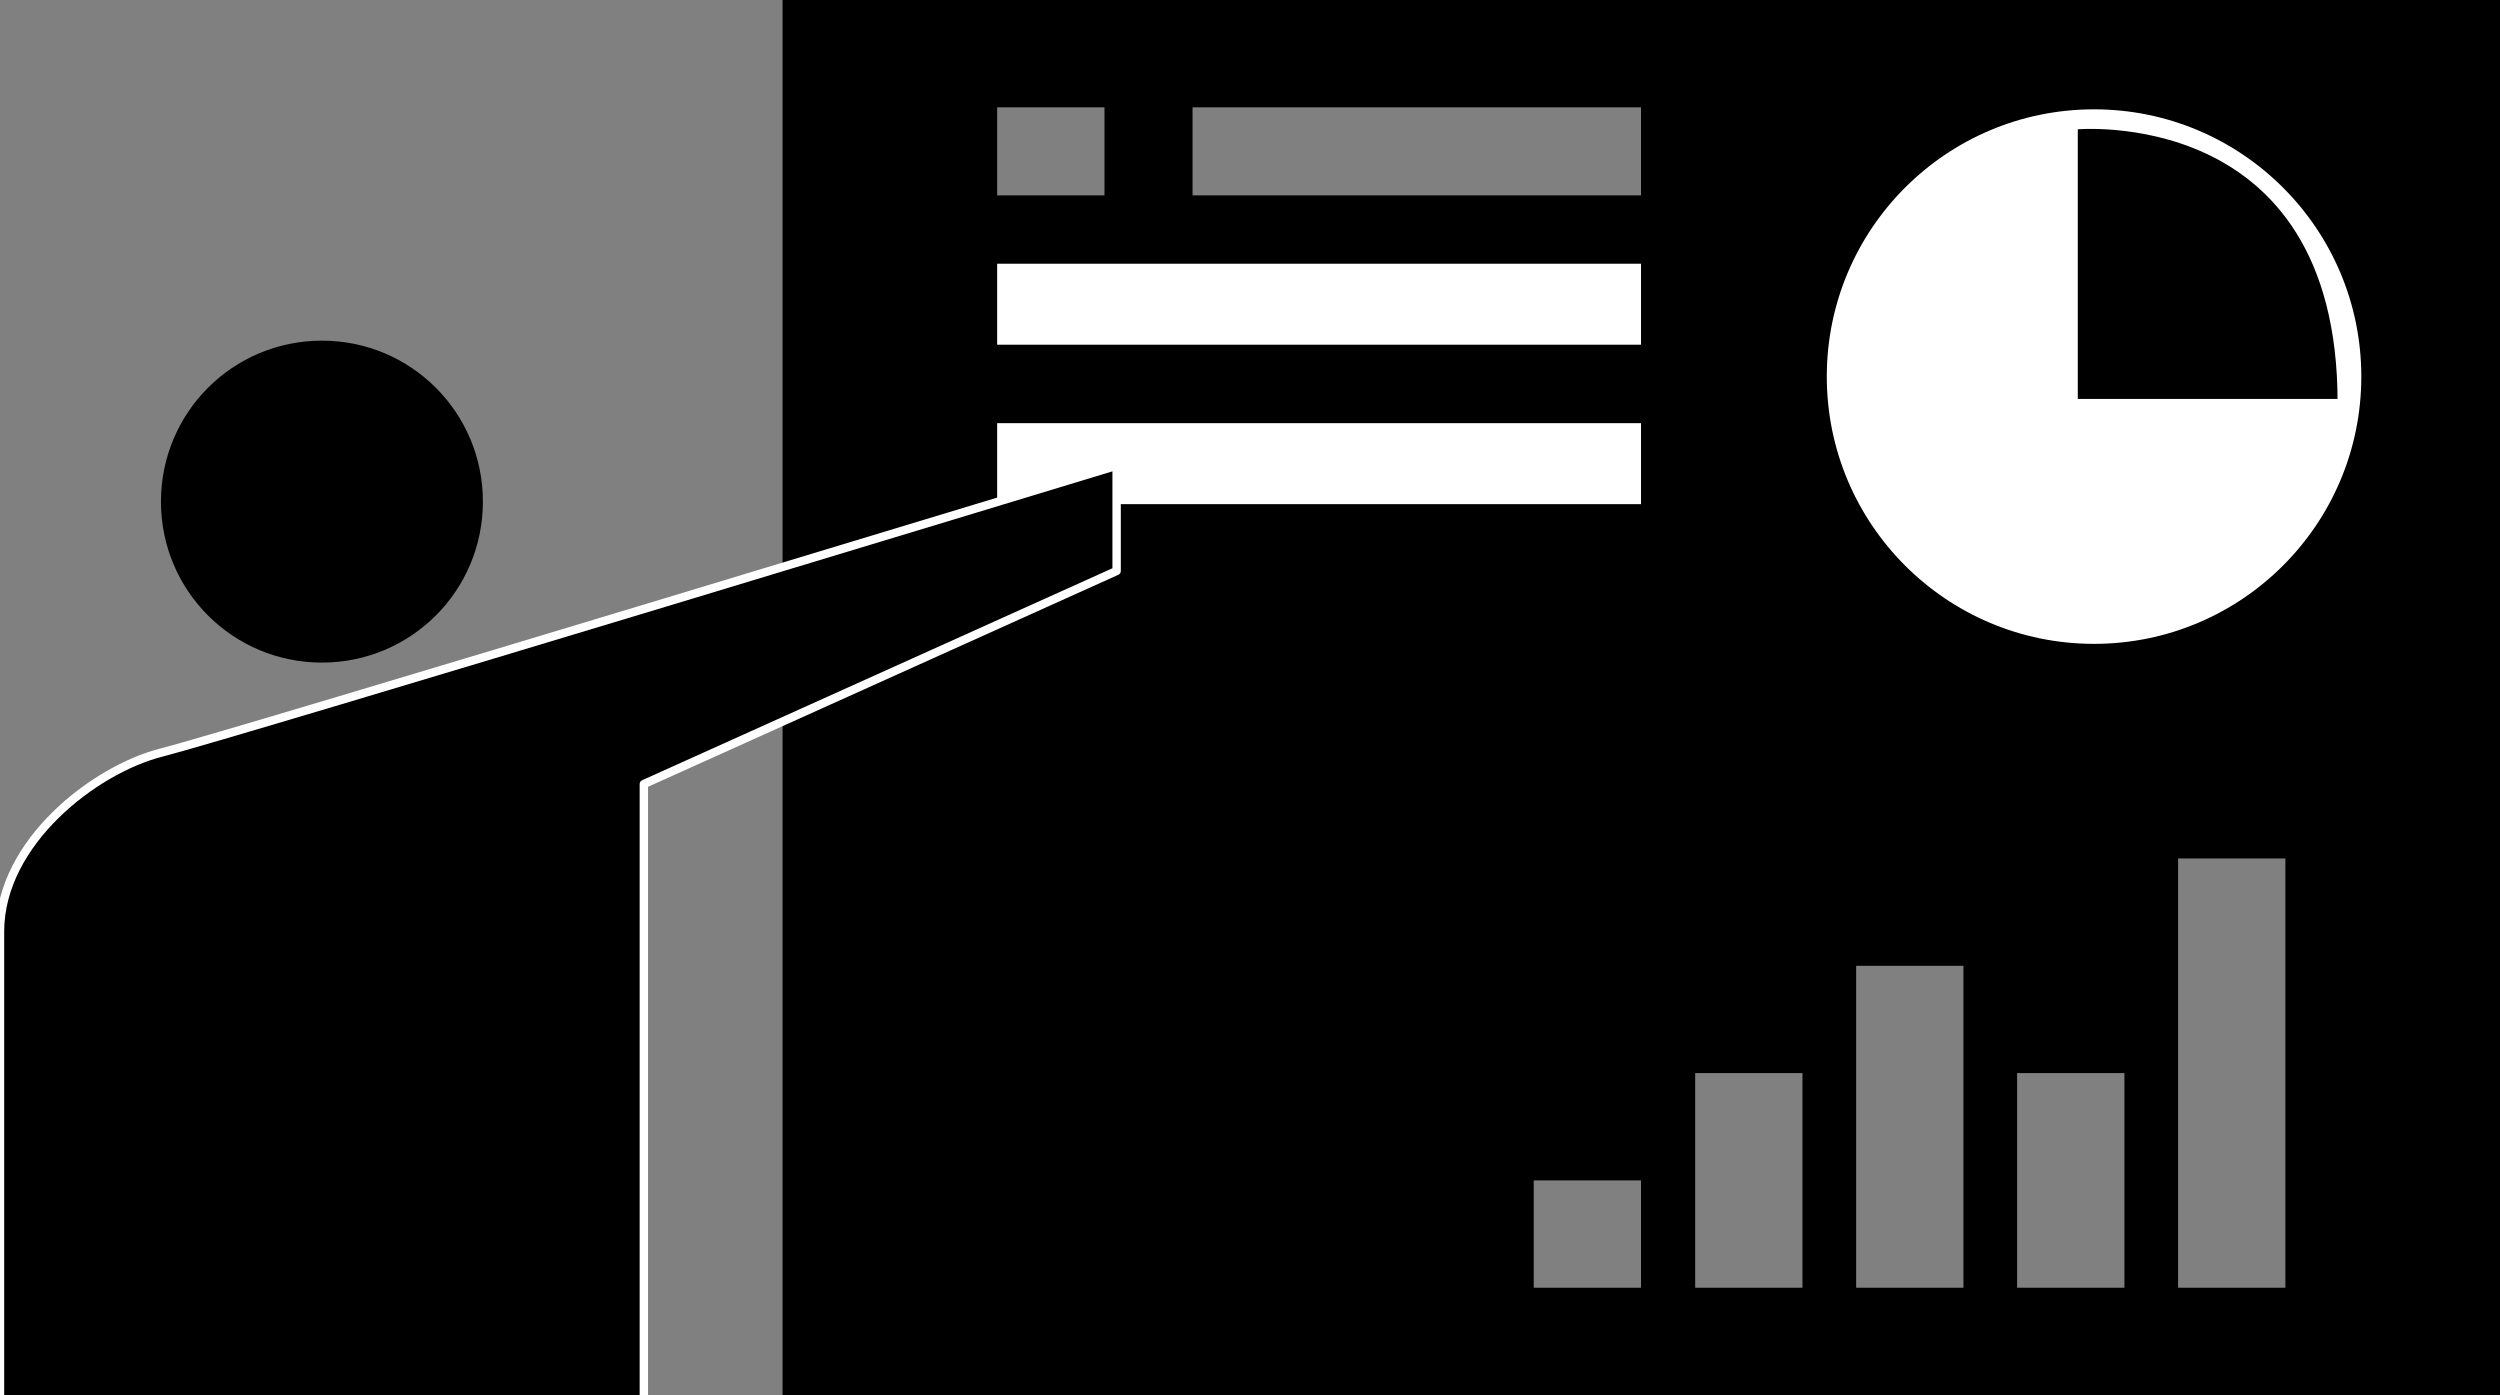 <?xml version="1.0" encoding="utf-8"?>
<!-- Generator: Adobe Illustrator 16.0.0, SVG Export Plug-In . SVG Version: 6.00 Build 0)  -->
<!DOCTYPE svg PUBLIC "-//W3C//DTD SVG 1.1//EN" "http://www.w3.org/Graphics/SVG/1.1/DTD/svg11.dtd">
<svg version="1.1" id="レイヤー_1" xmlns="http://www.w3.org/2000/svg" xmlns:xlink="http://www.w3.org/1999/xlink" preserveAspectRatio="none" x="0px"
	 y="0px" width="1975.6px" height="1102.4px" viewBox="0 0 1975.6 1102.4" enable-background="new 0 0 1975.6 1102.4"
	 xml:space="preserve">
<rect x="0" y="0" width="1975.6" height="1102.4" fill="#808080" stroke="none"/>
<g>
	<path d="M381.6,396.4c0,70.399-56.8,127.199-127.2,127.199c-70.4,0-127.2-56.8-127.2-127.199c0-70.4,56.8-127.2,127.2-127.2
		C324.8,269.2,381.6,326,381.6,396.4L381.6,396.4z"/>
	<path d="M618.4,0v593.6V848v254.4h1357.2V0H618.4z M788,84.8h84.8V154.4H788V84.8z M1296.801,1017.6H1212v-84.8h84.801V1017.6z
		 M1296.801,154.4H942.4V84.8h354.401V154.4z M1424.4,1017.6H1339.6V848h84.801V1017.6z M1551.6,1017.6h-84.799V763.2h84.799V1017.6
		z M1678.801,1017.6H1594V848h84.801V1017.6z M1806,1017.6h-84.801V678.4H1806V1017.6z"/>
	<rect x="788" y="208.4" fill="#FFFFFF" width="508.8" height="64"/>
	<rect x="788" y="334.4" fill="#FFFFFF" width="508.8" height="64"/>
	<path stroke="#FFFFFF" stroke-width="6.627" stroke-linecap="round" stroke-linejoin="round" stroke-miterlimit="10" d="
		M882.4,368v83.2L508.8,619.6V1117.2H0V735.6c0.4-70,74.4-127.199,127.2-140.8C180,581.6,882.4,368,882.4,368z"/>
	<circle fill="#FFFFFF" cx="1654.801" cy="297.6" r="211.2"/>
	<path stroke="#FFFFFF" stroke-width="5.492" stroke-linecap="round" stroke-linejoin="round" stroke-miterlimit="10" d="
		M1639.199,99.6V318c0,0,81.201,0,210.801,0C1850,78.4,1639.199,99.6,1639.199,99.6z"/>
</g>
<g display="none">
	<path display="inline" d="M740,2697.2V3235.6c0,62.4,50.4,112.801,112.8,112.801c62.4,0,112.8-50.4,112.8-112.801V2697.2H740z"/>
	<path display="inline" d="M1014,2697.2V3235.6c0,62.4,50.4,112.801,112.8,112.801c62.4,0,112.8-50.4,112.8-112.801V2697.2H1014z"/>
	<path display="inline" d="M1177.2,1673.6c0,96-77.601,173.601-173.601,173.601S830,1769.6,830,1673.6s77.6-173.6,173.6-173.6
		S1177.2,1577.6,1177.2,1673.6L1177.2,1673.6z"/>
	<path display="inline" d="M1548.8,2292c-11.6-24.8-111.6-236-124-262c-36.8-77.6-115.6-127.6-201.6-127.6H782.8
		c-85.6,0-164.8,50-201.6,127.6c-12,25.6-112,237.2-124,262c-26,55.2,14.399,119.6,75.6,119.6c0,0,0,0,0.4,0l322-0.8
		c46.399,0,83.6-37.6,83.6-84c0-46-37.6-83.6-83.6-83.6c0,0,0,0-0.4,0l-189.6,0.399c38-80,30-63.199,67.2-142c0-0.399,2.8-2.8,6.8-6
		c7.6-6.399,18-7.6,26.8-3.6s14.4,13.2,14.4,22.8v51.601h74h0.399c66.4,0,123.601,40.399,148,98c16.4-38.4,48-69.2,86.8-85.2
		c17.2-53.601,32.801-102,50.801-158c6-18,25.199-28,43.199-22s28,25.2,22,43.2c-20.8,64.399-30,93.6-40.399,124.8h58.399V2114
		c0-10.4,6-19.6,15.601-23.6c9.6-4,20.399-2,27.6,5.199c3.601,3.601,5.601,5.601,5.601,5.601c37.6,79.6,29.6,62.399,67.199,142.399
		h-190c-46.399,0-83.6,37.601-83.6,83.601s37.2,83.2,83.2,83.6H1472C1534.4,2411.6,1575.2,2347.6,1548.8,2292L1548.8,2292z"/>
	<path display="inline" d="M1840,2497.2c-6.8,0-1644,0-1698.4,0c-31.6,0-56.8,25.6-56.8,56.8c0,31.6,25.6,56.8,56.8,56.8h61.2V3412
		c0,48.4,39.2,87.2,87.2,87.2c48.4,0,87.2-39.2,87.2-87.2v-800.8c62.399,0,1166.8,0,1231.2,0v801.2
		c0,48.399,39.199,87.199,87.199,87.199c48.4,0,87.2-39.199,87.2-87.199v-801.2h56c31.601,0,56.8-25.601,56.8-56.8
		C1896.8,2522.8,1871.6,2497.2,1840,2497.2L1840,2497.2z"/>
</g>
</svg>
